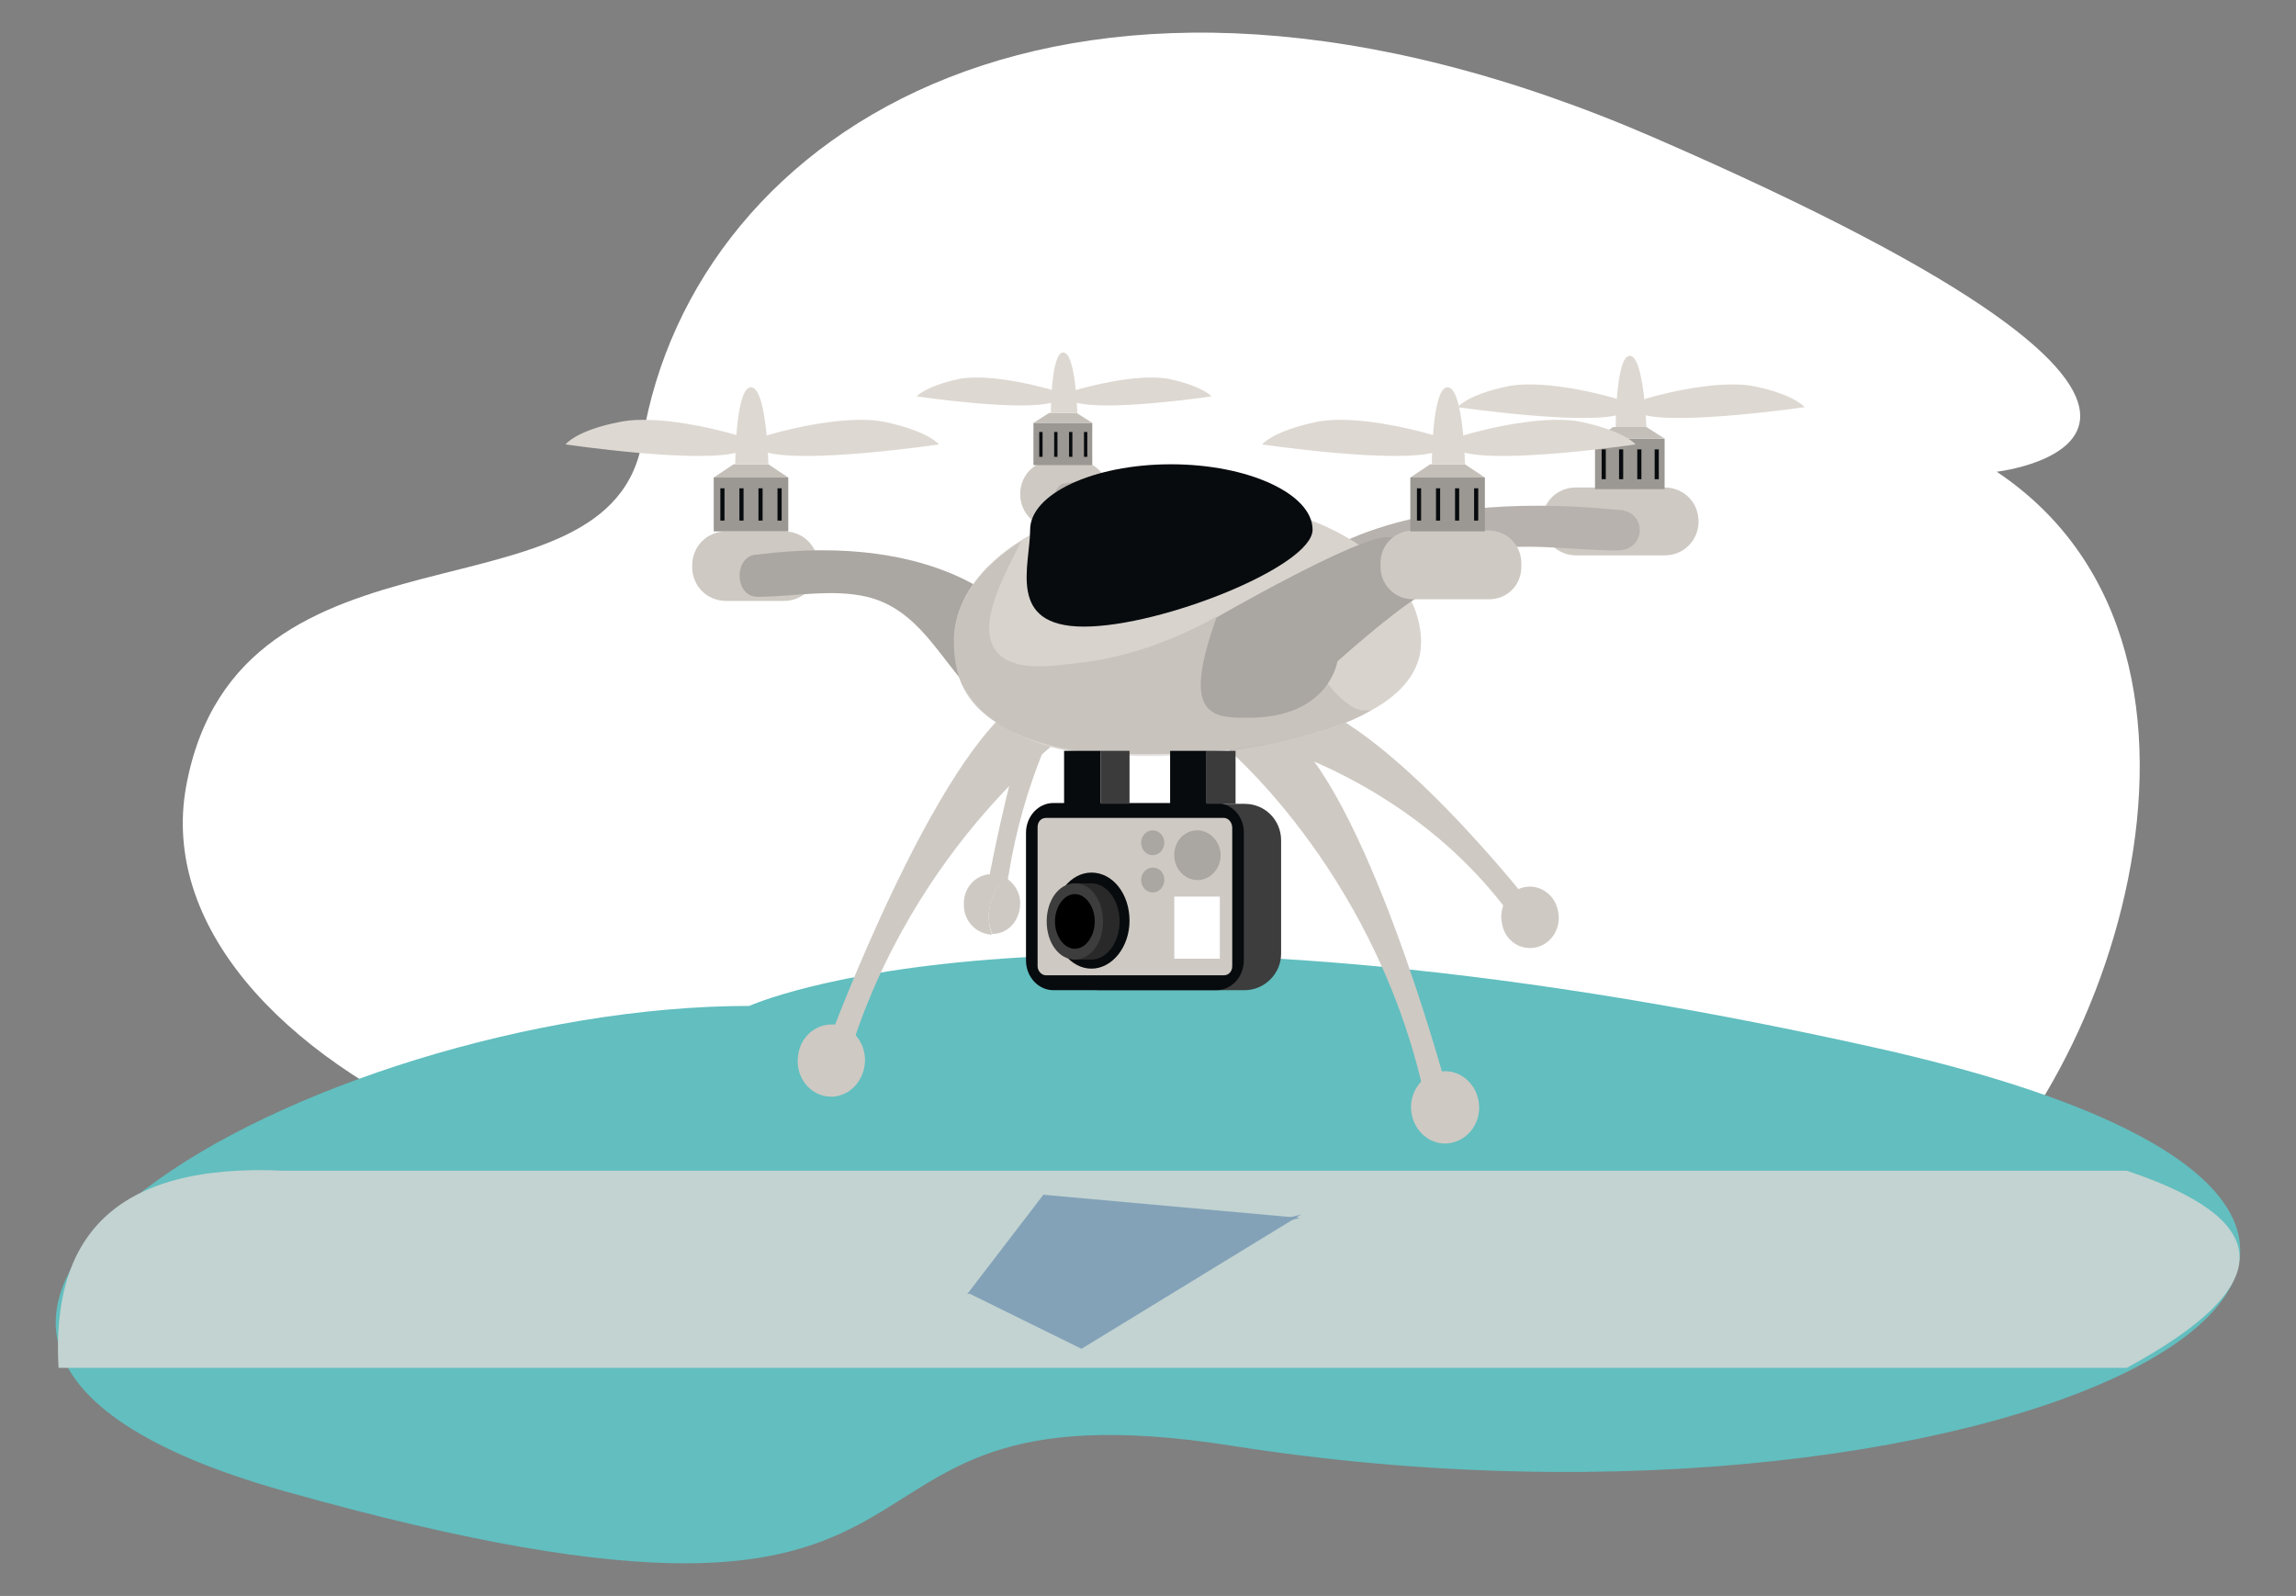 <?xml version="1.0" encoding="UTF-8"?>
<svg id="Warstwa_3" data-name="Warstwa 3" xmlns="http://www.w3.org/2000/svg" viewBox="0 0 277.2 192.7">
  <rect x="0" y="0" width="277.2" height="192.7" fill="#808080" stroke="none"/>
  <defs>
    <style>
      .cls-1 {
        fill: #83a2b8;
      }

      .cls-2, .cls-3 {
        fill: #fff;
      }

      .cls-4 {
        fill: #3d3d3d;
      }

      .cls-3, .cls-5 {
        fill-rule: evenodd;
      }

      .cls-6 {
        fill: #ddd8d1;
      }

      .cls-7 {
        fill: #d8d3cd;
      }

      .cls-5 {
        fill: #62bebf;
      }

      .cls-8 {
        fill: #cec9c3;
      }

      .cls-9 {
        fill: #c2d3d1;
      }

      .cls-10 {
        fill: #3b3b3b;
      }

      .cls-11 {
        fill: #c4bfb9;
      }

      .cls-12 {
        fill: #292929;
      }

      .cls-13 {
        fill: #070b0e;
      }

      .cls-14 {
        fill: #aaa6a1;
      }

      .cls-15 {
        fill: #a39f9b;
        isolation: isolate;
        opacity: .3;
      }

      .cls-16 {
        fill: #b7b2ad;
      }

      .cls-17 {
        fill: #9b9792;
      }
    </style>
  </defs>
  <g id="Warstwa_3-2" data-name="Warstwa 3">
    <path id="Kształt_4" data-name="Kształt 4" class="cls-3" d="m22.47,94.96c-6,33.1,56.3,62.9,115.8,46.6,68.8-18.9,71.7,21,93.5,7.4s42.2-70,9.3-92c0,0,40.7-4.7-41.5-40.4-70.2-30.4-115.8-1-122,36.5-3.7,23.3-48.8,7.6-55.1,41.9Z"/>
    <path id="Kształt_3" data-name="Kształt 3" class="cls-5" d="m90.47,121.46c-51.8,0-124,39.5-56.1,58.6,90.9,25.6,58.1-14.3,114.3-5.5,94.6,14.9,174.6-26.3,78-48-99-22.1-136.2-5.1-136.2-5.1Z"/>
  </g>
  <path class="cls-9" d="m256.77,165.16H7.07c-.9-15.5,6.4-24.8,27.3-23.8h222.4c17.1,5.7,19.2,13.4,0,23.8Z"/>
  <polygon class="cls-1" points="157.07 146.66 136.97 151.46 116.97 156.16 130.57 162.86 157.07 146.66"/>
  <polygon class="cls-1" points="125.97 144.26 116.77 156.26 136.77 151.66 156.97 147.06 125.97 144.26"/>
  <g>
    <g>
      <path class="cls-8" d="m149.57,88.86s20.4,4.2,33.2,22.2l2.5-1.3s-18.3-23.6-29.5-25.4l-6.2,4.5Z"/>
      <path class="cls-8" d="m188.07,109.86c.5,2-.6,4-2.5,4.5s-3.8-.7-4.2-2.7c-.5-2,.6-4,2.5-4.5s3.8.8,4.2,2.7Z"/>
    </g>
    <g>
      <path class="cls-8" d="m147.57,89.86s17.8,14.6,24.1,41.1l2.8-.2s-9.6-35.5-19.6-42.9l-7.3,2Z"/>
      <path class="cls-8" d="m178.57,133.36c.2,2.4-1.5,4.5-3.8,4.7-2.2.2-4.2-1.6-4.4-4s1.5-4.5,3.8-4.7c2.2-.2,4.2,1.6,4.4,4Z"/>
    </g>
    <g>
      <path class="cls-8" d="m138.57,70.46l-6.2-1.1c-7.7,7-13.1,37.4-13.1,37.4h1.4c.3-.4.7-.8,1.1-1.1,3.5-22,16.8-35.2,16.8-35.2Z"/>
      <path class="cls-8" d="m120.67,106.76h.9c.1-.4.1-.7.2-1.1-.5.3-.8.7-1.1,1.1Z"/>
      <path class="cls-8" d="m121.37,105.96c-.5-.3-1.1-.5-1.7-.4-1.9,0-3.4,1.7-3.3,3.7,0,2,1.5,3.5,3.4,3.6-.9-2.4-.2-5.2,1.6-6.9Z"/>
      <path class="cls-8" d="m123.17,109.06c0-1.4-.8-2.5-1.8-3.1-1.8,1.6-2.5,4.5-1.6,6.8h.1c1.8,0,3.3-1.6,3.3-3.7Z"/>
    </g>
    <g>
      <path class="cls-8" d="m130.67,87.16l-7.1-2.8c-10.5,6.4-23.3,40.8-23.3,40.8l2.8.5c8.6-25.7,27.6-38.5,27.6-38.5Z"/>
      <path class="cls-8" d="m96.37,127.36c-.4,2.4,1.1,4.6,3.3,5,2.2.4,4.3-1.2,4.7-3.6.4-2.4-1.1-4.6-3.3-5-2.2-.4-4.4,1.2-4.7,3.6Z"/>
    </g>
    <g>
      <path class="cls-8" d="m94.67,72.56h-7c-2.3,0-4.1-1.8-4.1-4.1v-.2c0-2.3,1.8-4.1,4.1-4.1h7c2.3,0,4.1,1.8,4.1,4.1v.2c0,2.2-1.8,4.1-4.1,4.1Z"/>
      <path class="cls-14" d="m121.77,73.66s-8.3-9.5-30.3-6.7c-2.9,0-2.9,5.1,0,5.1,4.3,0,8.9-1,13.2,0,5.3,1.3,7.8,5.6,11.2,9.8.4.5.8.9,1.3,1.3,4.6,3,4.6-9.5,4.6-9.5Z"/>
    </g>
    <g>
      <path class="cls-8" d="m190.27,67.06h10.7c2.3,0,4.1-1.8,4.1-4.1s-1.8-4.1-4.1-4.1h-10.7c-2.3,0-4.1,1.8-4.1,4.1s1.9,4.1,4.1,4.1Z"/>
      <path class="cls-16" d="m157.77,68.06s10.3-9.2,37.5-6.5c3.6,0,3.6,4.9,0,4.9-5.4,0-11-1-16.3,0-6.5,1.3-9.7,5.5-13.8,9.5-.5.5-1,.9-1.6,1.2-5.8,3.1-5.8-9.1-5.8-9.1Z"/>
    </g>
    <g>
      <path class="cls-8" d="m129.67,63.76h-2.4c-2.3,0-4.1-1.8-4.1-4.1s1.8-4.1,4.1-4.1h2.5c2.3,0,4.1,1.8,4.1,4.1-.1,2.3-1.9,4.1-4.2,4.1Z"/>
      <path class="cls-16" d="m149.87,64.86s-5.8-9.2-21.2-6.5c-2,0-2,4.9,0,4.9,3,0,6.2-1,9.2,0,3.7,1.3,5.5,5.5,7.8,9.5.3.5.5.9.9,1.2,3.3,3.1,3.3-9.1,3.3-9.1Z"/>
    </g>
    <g>
      <path class="cls-7" d="m171.57,77.56c0,3.4-2.3,6.2-6,8.2-.4.2-.7.4-1.1.6-4.4,2.2-9.3,3.2-14.1,3.9-6,.9-12.1.9-18.2.7-3.5-.1-7-1-10.1-2.7-3.3-1.7-5.8-3.8-6.6-7.7-.2-1-.3-2-.3-3.1v-.5c.2-4.6,3.3-8.7,8.1-11.7.4-.3.9-.5,1.3-.8.9-.5,1.9-1,2.9-1.4,4.5-1.9,10-3,15.9-3,15.5.2,28.2,7.9,28.2,17.5Z"/>
      <path class="cls-15" d="m165.57,85.76c-.4.2-.7.4-1.1.6-10.7,5.3-39.2,8.4-47-1.7-1-1.3-1.7-2.4-2-4-.2-1-.3-2-.3-3.1v-.5c.2-4.6,3.3-8.7,8.1-11.7-1.5,3.3-6,10.5-2.6,13.7,2.3,2.1,6.7,1.3,9.4,1,5.8-.6,11.6-2.7,16.8-5.6,0,0,1.1,3.1,1.6,3.5,1,.7,2,1.1,3.1,1.5,2,.9,3.7,1.4,5.9,1.6,2.5.1,2.6,1.7,4.5,3.3.6.5,1.3,1.1,2,1.3.5.2,1,.1,1.6.1Z"/>
      <path class="cls-13" d="m158.47,63.96c0,4.4-18.2,11.7-27.6,11.7s-6.5-7.4-6.5-11.7,7.6-7.9,17-7.9,17.1,3.6,17.1,7.9Z"/>
    </g>
    <g>
      <path class="cls-14" d="m146.87,74.56s17-9.8,20.6-9.7c1.4,0,11.4.2,9.5,3.6-.9,1.6-3.9,2.5-5.4,3.4-3.3,1.9-10.1,8-10.1,8,0,0-1,6.8-10.7,6.8-4.9.1-8-.6-3.9-12.1Z"/>
      <path class="cls-8" d="m179.77,72.36h-9.2c-2.2,0-3.9-1.8-3.9-3.9v-.5c0-2.2,1.8-3.9,3.9-3.9h9.2c2.2,0,3.9,1.8,3.9,3.9v.5c0,2.2-1.7,3.9-3.9,3.9Z"/>
    </g>
    <g>
      <g>
        <rect class="cls-17" x="192.57" y="52.96" width="8.4" height="6.1"/>
        <rect class="cls-13" x="193.37" y="54.26" width=".5" height="3.6"/>
        <rect class="cls-13" x="195.47" y="54.26" width=".5" height="3.6"/>
        <rect class="cls-13" x="197.67" y="54.26" width=".5" height="3.6"/>
        <rect class="cls-13" x="199.77" y="54.26" width=".5" height="3.6"/>
      </g>
      <g>
        <polygon class="cls-11" points="192.57 52.96 194.77 51.56 198.77 51.56 200.97 52.96 192.57 52.96"/>
        <path class="cls-6" d="m195.47,48.26c-.4-.2-8.7-2.6-13.5-1.6s-6,2.5-6,2.5c0,0,15.2,2.2,19.5.9v-1.8Z"/>
        <path class="cls-6" d="m195.07,51.56s0-8.6,1.7-8.6,2,8.6,2,8.6h-3.7Z"/>
        <path class="cls-6" d="m198.37,48.26c.4-.2,8.7-2.6,13.5-1.6s6,2.5,6,2.5c0,0-15.2,2.2-19.5.9v-1.8Z"/>
      </g>
    </g>
    <g>
      <g>
        <rect class="cls-17" x="86.17" y="57.66" width="9" height="6.5"/>
        <rect class="cls-13" x="86.97" y="58.96" width=".5" height="3.9"/>
        <rect class="cls-13" x="89.27" y="58.96" width=".5" height="3.9"/>
        <rect class="cls-13" x="91.57" y="58.96" width=".5" height="3.9"/>
        <rect class="cls-13" x="93.87" y="58.96" width=".5" height="3.9"/>
      </g>
      <g>
        <polygon class="cls-11" points="86.17 57.66 88.57 56.06 92.77 56.06 95.17 57.66 86.17 57.66"/>
        <path class="cls-6" d="m89.27,52.66c-.4-.2-9.4-2.8-14.5-1.7-5.2,1-6.5,2.7-6.5,2.7,0,0,16.3,2.4,21,.9v-1.9Z"/>
        <path class="cls-6" d="m88.77,56.06s0-9.3,1.9-9.3,2.1,9.3,2.1,9.3h-4Z"/>
        <path class="cls-6" d="m92.37,52.66c.4-.2,9.4-2.8,14.5-1.7,5.2,1.1,6.5,2.7,6.5,2.7,0,0-16.3,2.4-21,.9v-1.9Z"/>
      </g>
    </g>
    <g>
      <g>
        <rect class="cls-17" x="170.27" y="57.66" width="9" height="6.5"/>
        <rect class="cls-13" x="171.07" y="58.96" width=".5" height="3.9"/>
        <rect class="cls-13" x="173.37" y="58.96" width=".5" height="3.9"/>
        <rect class="cls-13" x="175.67" y="58.96" width=".5" height="3.9"/>
        <rect class="cls-13" x="177.97" y="58.96" width=".5" height="3.9"/>
      </g>
      <g>
        <polygon class="cls-11" points="170.27 57.66 172.67 56.06 176.87 56.06 179.27 57.66 170.27 57.66"/>
        <path class="cls-6" d="m173.37,52.66c-.4-.2-9.4-2.8-14.5-1.7-5.2,1.1-6.5,2.7-6.5,2.7,0,0,16.3,2.4,21,.9v-1.9Z"/>
        <path class="cls-6" d="m172.87,56.06s0-9.3,1.9-9.3,2.1,9.3,2.1,9.3h-4Z"/>
        <path class="cls-6" d="m176.47,52.66c.4-.2,9.4-2.8,14.5-1.7,5.2,1.1,6.5,2.7,6.5,2.7,0,0-16.3,2.4-21,.9v-1.9Z"/>
      </g>
    </g>
    <g>
      <g>
        <rect class="cls-17" x="124.77" y="51.06" width="7.1" height="5.1"/>
        <rect class="cls-13" x="125.47" y="52.16" width=".4" height="3"/>
        <rect class="cls-13" x="127.27" y="52.16" width=".4" height="3"/>
        <rect class="cls-13" x="129.07" y="52.16" width=".4" height="3"/>
        <rect class="cls-13" x="130.87" y="52.16" width=".4" height="3"/>
      </g>
      <g>
        <polygon class="cls-11" points="124.77 51.06 126.67 49.86 129.97 49.86 131.87 51.06 124.77 51.06"/>
        <path class="cls-6" d="m127.27,47.16c-.3-.1-7.4-2.2-11.5-1.4-4.1.9-5.1,2.1-5.1,2.1,0,0,12.8,1.9,16.5.7v-1.4h.1Z"/>
        <path class="cls-6" d="m126.87,49.86s0-7.3,1.5-7.3,1.7,7.3,1.7,7.3h-3.2Z"/>
        <path class="cls-6" d="m129.67,47.16c.3-.1,7.4-2.2,11.5-1.4,4.1.9,5.1,2.1,5.1,2.1,0,0-12.8,1.9-16.5.7v-1.4h-.1Z"/>
      </g>
    </g>
    <g>
      <g>
        <path class="cls-4" d="m150.27,119.56h-17.5c-2.5,0-4.4-2-4.4-4.4v-13.7c0-2.5,2-4.4,4.4-4.4h17.5c2.5,0,4.4,2,4.4,4.4v13.7c0,2.4-2,4.4-4.4,4.4Z"/>
        <path class="cls-13" d="m146.87,96.96h-19.7c-1.8,0-3.3,1.6-3.3,3.6v15.3h4.2-4.2v.1c0,2,1.5,3.6,3.3,3.6h19.7c1.8,0,3.3-1.6,3.3-3.6v-15.5c0-1.9-1.5-3.5-3.3-3.5Z"/>
        <path class="cls-8" d="m147.77,98.76h-21.5c-.6,0-1,.5-1,1.1v16h2.8-2.8v.8c0,.6.5,1.1,1,1.1h21.5c.6,0,1-.5,1-1.1v-16.7c0-.7-.5-1.2-1-1.2Z"/>
        <rect class="cls-2" x="141.77" y="108.26" width="5.5" height="7.5"/>
        <path class="cls-13" d="m131.77,105.36c-2.5,0-4.6,2.6-4.6,5.8s2.1,5.8,4.6,5.8,4.6-2.6,4.6-5.8-2-5.8-4.6-5.8Z"/>
        <path class="cls-12" d="m135.17,111.26c0,2.5-1.5,4.6-3.4,4.6h-2.3s-1.1-2.6-1.1-4.6c0-1.8,1.1-4.6,1.1-4.6h2.3c1.9,0,3.4,2.1,3.4,4.6Z"/>
        <path class="cls-4" d="m129.77,106.66c-1.9,0-3.4,2-3.4,4.6s1.5,4.6,3.4,4.6,3.4-2,3.4-4.6-1.5-4.6-3.4-4.6Z"/>
        <path d="m129.77,107.96c-1.3,0-2.4,1.5-2.4,3.3s1.1,3.3,2.4,3.3,2.4-1.5,2.4-3.3-1.1-3.3-2.4-3.3Z"/>
        <path class="cls-14" d="m147.37,103.26c0,1.6-1.2,3-2.8,3-1.5,0-2.8-1.3-2.8-3s1.2-3,2.8-3c1.5,0,2.8,1.4,2.8,3Z"/>
        <path class="cls-14" d="m140.57,101.76c0,.8-.6,1.5-1.4,1.5s-1.4-.7-1.4-1.5.6-1.5,1.4-1.5,1.4.7,1.4,1.5Z"/>
        <path class="cls-14" d="m140.57,106.26c0,.8-.6,1.5-1.4,1.5s-1.4-.7-1.4-1.5.6-1.5,1.4-1.5,1.4.6,1.4,1.5Z"/>
      </g>
      <g>
        <rect class="cls-13" x="128.47" y="90.66" width="4.4" height="6.4"/>
        <rect class="cls-10" x="132.87" y="90.66" width="3.5" height="6.4"/>
        <rect class="cls-13" x="141.27" y="90.66" width="4.4" height="6.4"/>
        <rect class="cls-10" x="145.67" y="90.66" width="3.5" height="6.4"/>
      </g>
    </g>
  </g>
</svg>